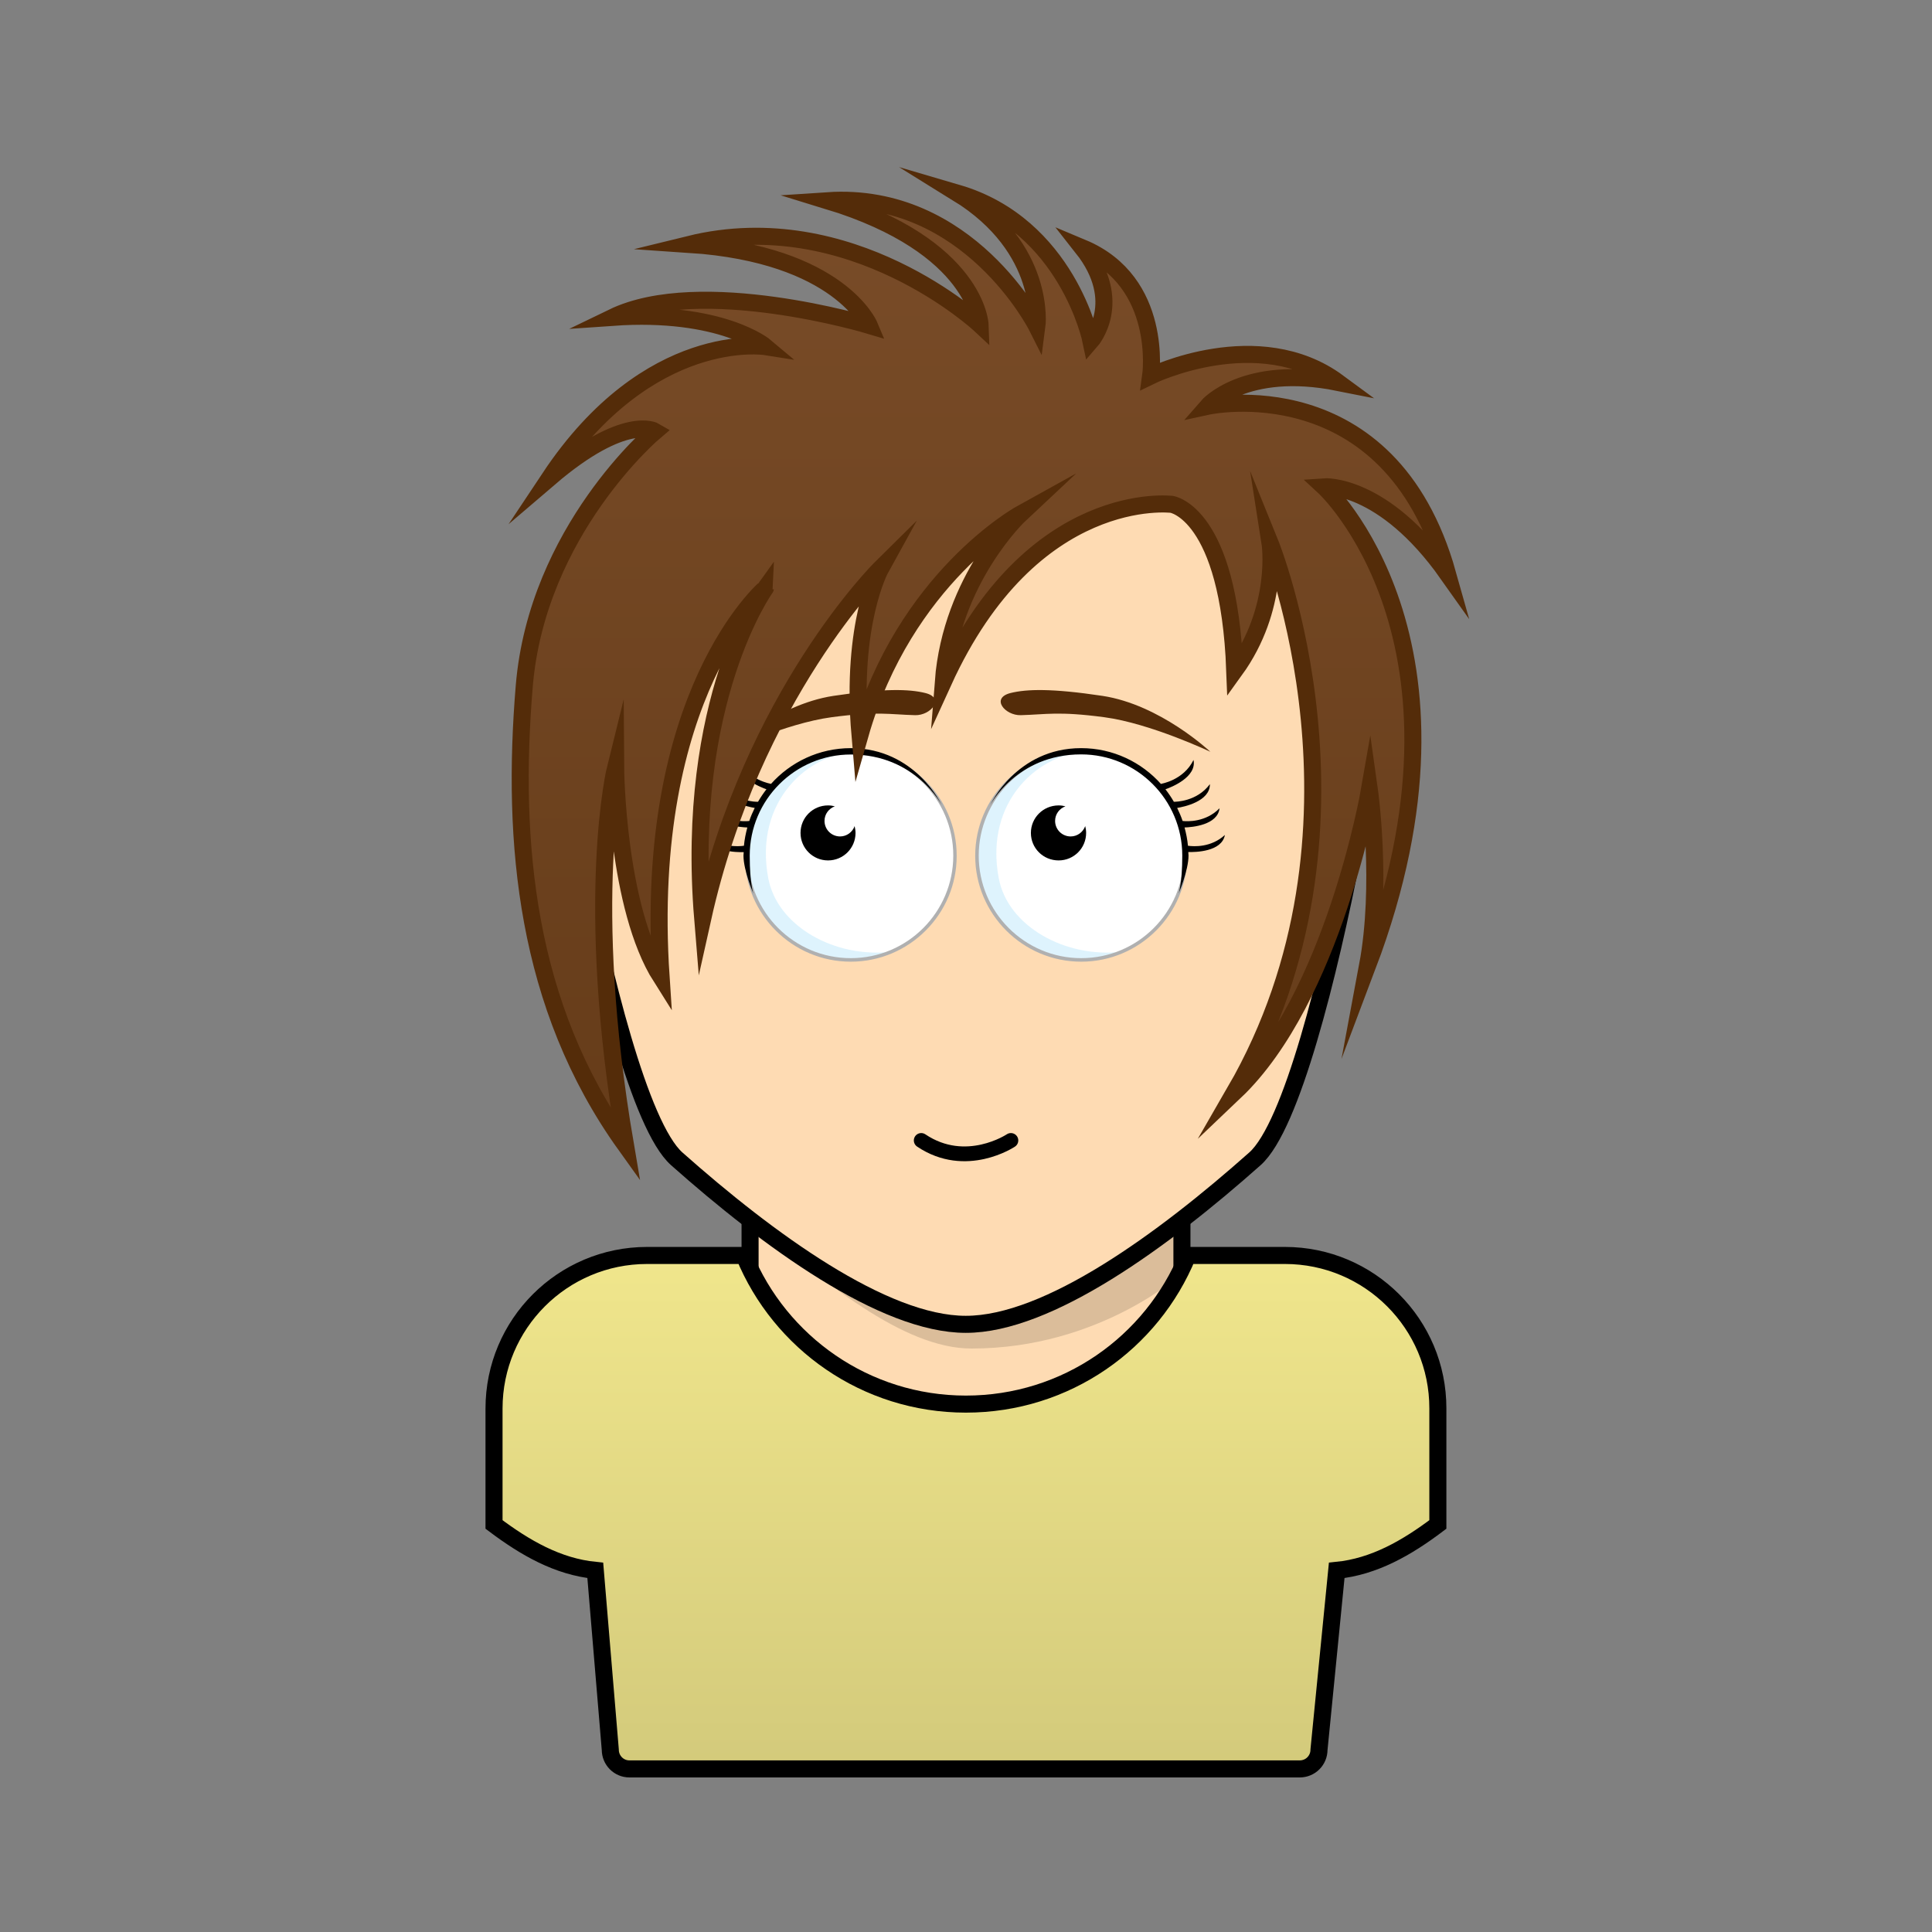 <svg xmlns="http://www.w3.org/2000/svg" viewBox="0 0 170 170"><rect x="0" y="0" width="170" height="170" fill="#808080" stroke="none"/><rect stroke="#000000" stroke-width="1.5" x="66" y="102.56" width="38" height="44" fill="#fedbb3"/><path fill="#000000" opacity="0.14" d="M66,107.44c6.44,5.24,13.4,11.22,19.49,11.22c11.29,0,18.52-6.6,18.52-6.6l0-9.5H66V107.44z"/><path stroke="#000000" stroke-width="1.5" d="M85,34.4c18.39,0,39.63,11.82,34.02,40.71c-2.05,10.56-5.37,24-8.6,26.86c-8.02,7.13-18.19,14.57-25.44,14.56c-7.25,0-17.41-7.44-25.43-14.56c-3.22-2.86-6.54-16.3-8.59-26.86C45.37,46.22,66.61,34.4,85,34.4z" fill="#fedbb3"/><path fill="none" stroke="#000000" stroke-width="1.3" stroke-linecap="round" d="M81.06,100.35c3.94,2.65,7.89,0,7.89,0"/><path fill="#FFFFFF" d="M74.86,66.12c5.07,0,9.17,4.11,9.17,9.17c0,5.07-4.11,9.17-9.17,9.17c-5.07,0-9.18-4.11-9.18-9.17C65.69,70.22,69.79,66.12,74.86,66.12z"/><path fill="#FFFFFF" d="M95.14,66.11c5.07,0,9.17,4.11,9.17,9.17c0,5.07-4.11,9.17-9.17,9.17c-5.07,0-9.18-4.11-9.18-9.17C85.97,70.22,90.08,66.11,95.14,66.11z"/><path fill="#CDECFC" opacity="0.65" d="M65.68,75.29c0,6.8,7.16,11.02,12.7,8.46c-4.89,0.56-9.98-2.22-10.78-6.48c-1.29-6.83,3.62-11.12,8-11.12C71.94,65.5,65.68,68.71,65.68,75.29z"/><path fill="#CDECFC" opacity="0.65" d="M85.96,75.29c0,6.8,7.16,11.02,12.7,8.46c-4.89,0.56-9.98-2.22-10.78-6.48c-1.29-6.83,3.62-11.12,8-11.12C92.22,65.5,85.96,68.71,85.96,75.29z"/><path fill="#B0B0B0" d="M74.86,84.62c-5.14,0-9.33-4.18-9.33-9.32c0-5.14,4.18-9.32,9.33-9.32c5.14,0,9.32,4.18,9.32,9.32C84.19,80.43,80,84.62,74.86,84.62z M74.86,66.27c-4.98,0-9.03,4.05-9.03,9.02c0,4.98,4.05,9.02,9.03,9.02c4.98,0,9.02-4.05,9.02-9.02C83.89,70.31,79.84,66.27,74.86,66.27z"/><path fill="#B0B0B0" d="M95.14,84.62c-5.14,0-9.33-4.18-9.33-9.32c0-5.14,4.18-9.32,9.33-9.32s9.33,4.18,9.33,9.32C104.46,80.43,100.28,84.62,95.14,84.62z M95.14,66.27c-4.98,0-9.02,4.05-9.02,9.02c0,4.98,4.05,9.02,9.02,9.02c4.98,0,9.02-4.05,9.02-9.02C104.16,70.31,100.11,66.27,95.14,66.27z"/><path fill="#000000" d="M94.21,73.6c-0.76,0-1.37-0.61-1.37-1.37c0-0.59,0.38-1.09,0.91-1.28c-0.19-0.05-0.39-0.08-0.6-0.08c-1.35,0-2.44,1.08-2.44,2.42c0,1.34,1.08,2.42,2.44,2.42c1.34,0,2.42-1.08,2.42-2.42c0-0.21-0.03-0.41-0.08-0.6C95.3,73.22,94.8,73.6,94.21,73.6z"/><path fill="#000000" d="M73.92,73.6c-0.76,0-1.37-0.61-1.37-1.37c0-0.59,0.38-1.09,0.91-1.28c-0.19-0.05-0.39-0.08-0.6-0.08c-1.34,0-2.42,1.08-2.42,2.42c0,1.34,1.08,2.42,2.42,2.42c1.34,0,2.42-1.08,2.42-2.42c0-0.21-0.04-0.41-0.08-0.6C75.01,73.22,74.51,73.6,73.92,73.6z"/><path fill="#542c09" d="M106.5,66.15c0,0-5.27-2.5-9.33-3.04c-4.06-0.54-5.1-0.24-7.35-0.18c-1.38,0.04-2.68-1.5-0.9-1.95c1.42-0.35,3.62-0.42,8.08,0.25C102.11,62,106.5,66.15,106.5,66.15z M73.34,61.23c4.47-0.67,6.66-0.6,8.08-0.25c1.78,0.44,0.48,1.99-0.9,1.95c-2.25-0.06-3.29-0.36-7.35,0.18c-4.06,0.54-9.33,3.04-9.33,3.04S68.23,62,73.34,61.23z"/><path fill="#000000" d="M82.87,70.85c0,0-2.3-4.46-8-4.46c-4.91,0-8.9,3.99-8.9,8.9c0,2.51,0.33,3.36,0.33,3.36s-0.88-2.05-0.88-3.36c0-0.1,0.01-0.21,0.02-0.31c-0.61,0.02-2.95-0.01-3.22-1.5c1.21,1.11,2.73,1.01,3.24,0.94c0.05-0.55,0.16-1.09,0.3-1.61c-0.66-0.02-2.9-0.21-3.08-1.69c1.19,1.23,2.8,1.17,3.25,1.12c0.13-0.4,0.3-0.78,0.48-1.15c-0.59-0.1-2.9-0.57-2.88-2.08c1.13,1.53,2.98,1.55,3.17,1.54c0.22-0.38,0.47-0.75,0.74-1.1c-0.53-0.19-2.77-1.07-2.47-2.58c0.88,1.8,2.87,2.1,2.87,2.1l-0.01,0.02c1.73-1.94,4.24-3.16,7.04-3.16C80.57,65.84,82.87,70.85,82.87,70.85z M104.53,74.42c-0.05-0.55-0.16-1.09-0.3-1.61c0.67-0.02,2.91-0.21,3.08-1.69c-1.2,1.23-2.81,1.17-3.25,1.12c-0.13-0.39-0.3-0.78-0.48-1.15c0.58-0.09,2.9-0.57,2.88-2.09c-1.14,1.54-3.01,1.55-3.17,1.55c-0.22-0.38-0.47-0.75-0.74-1.1c0.52-0.18,2.77-1.07,2.47-2.58c-0.88,1.8-2.86,2.1-2.86,2.1l0.02,0.04c-1.73-1.95-4.25-3.18-7.05-3.18c-5.7,0-8,5.01-8,5.01s2.3-4.46,8-4.46c4.91,0,8.9,3.99,8.9,8.9c0,2.51-0.33,3.36-0.33,3.36s0.88-2.05,0.88-3.36c0-0.1-0.01-0.21-0.02-0.31c0.6,0.02,2.95-0.01,3.22-1.5C106.56,74.59,105.04,74.49,104.53,74.42z"/><path stroke="#000000" stroke-width="1.5" fill="url(#ShirtGradient-70799c12-1-Shirt)" d="M113.06,110.47h-8.55c-3.15,7.68-10.69,13.08-19.52,13.08c-8.81,0-16.36-5.41-19.51-13.08h-8.54c-7.44,0-13.47,6.03-13.47,13.47v10.2c2.74,2.06,5.6,3.71,8.91,4.04l1.32,15.78c0,0.93,0.75,1.69,1.68,1.69h58.99c0.94,0,1.69-0.76,1.69-1.69l1.56-15.78c3.3-0.33,6.17-1.98,8.9-4.04v-10.21C126.53,116.5,120.5,110.47,113.06,110.47z"/><path stroke="#542c09" stroke-width="1.5" stroke-miterlimit="50" fill="url(#HairGradient-70799c12)" d="M54.17,67.5c0,0-2.86,11.5,0.86,33.25c-8.78-12.25-10.04-26.67-8.9-40.38s11.51-22.42,11.51-22.42s-2.64-1.58-9.28,4.1C57.12,28.88,67.35,30.5,67.35,30.5s-3.85-3.25-13.44-2.58c7.75-3.75,22.58,0.71,22.58,0.71s-2.62-6.25-15.83-7.13c14.26-3.5,25.58,7.08,25.58,7.08s-0.24-6.9-13.42-10.92c12.43-0.83,18.42,11.08,18.42,11.08s0.92-6.86-7-11.75C93.92,19.83,96,30,96,30s3-3.44-0.75-8.19c7.17,3,6,11.27,6,11.27s9.46-4.62,16.5,0.57c-8.25-1.65-11.5,2.1-11.5,2.1s16-3.5,21.13,14.75c-5.7-8.06-10.88-7.67-10.88-7.67s14.67,13.5,3.83,42.17c1.34-7.17,0.17-15.46,0.17-15.46s-3.17,18.29-11.85,26.54c13.35-23.08,3.1-48.33,3.1-48.33s0.9,5.72-3.1,11.25c-0.52-13.88-5.54-14.62-5.54-14.62S90.83,42.83,83,60c0.7-9.08,6.76-14.75,6.76-14.75S79.6,50.88,75.67,64.67C74.83,54.83,77.5,50,77.5,50S66.2,61.17,61.83,80.83c-1.58-19.21,5.52-29.08,5.52-29.08S56.5,61,58.17,86C54.25,79.81,54.17,67.5,54.17,67.5z"/><linearGradient id="HairGradient-70799c12" x1="0%" x2="0%" y1="100%" y2="0%"><stop offset="0%" stop-color="#663c19"/><stop offset="100%" stop-color="#794c28"/></linearGradient><linearGradient id="ShirtGradient-70799c12-1-Shirt" x1="0%" x2="0%" y1="100%" y2="0%"><stop offset="0%" stop-color="#d3ca7b"/><stop offset="100%" stop-color="#F0E68C"/></linearGradient></svg>